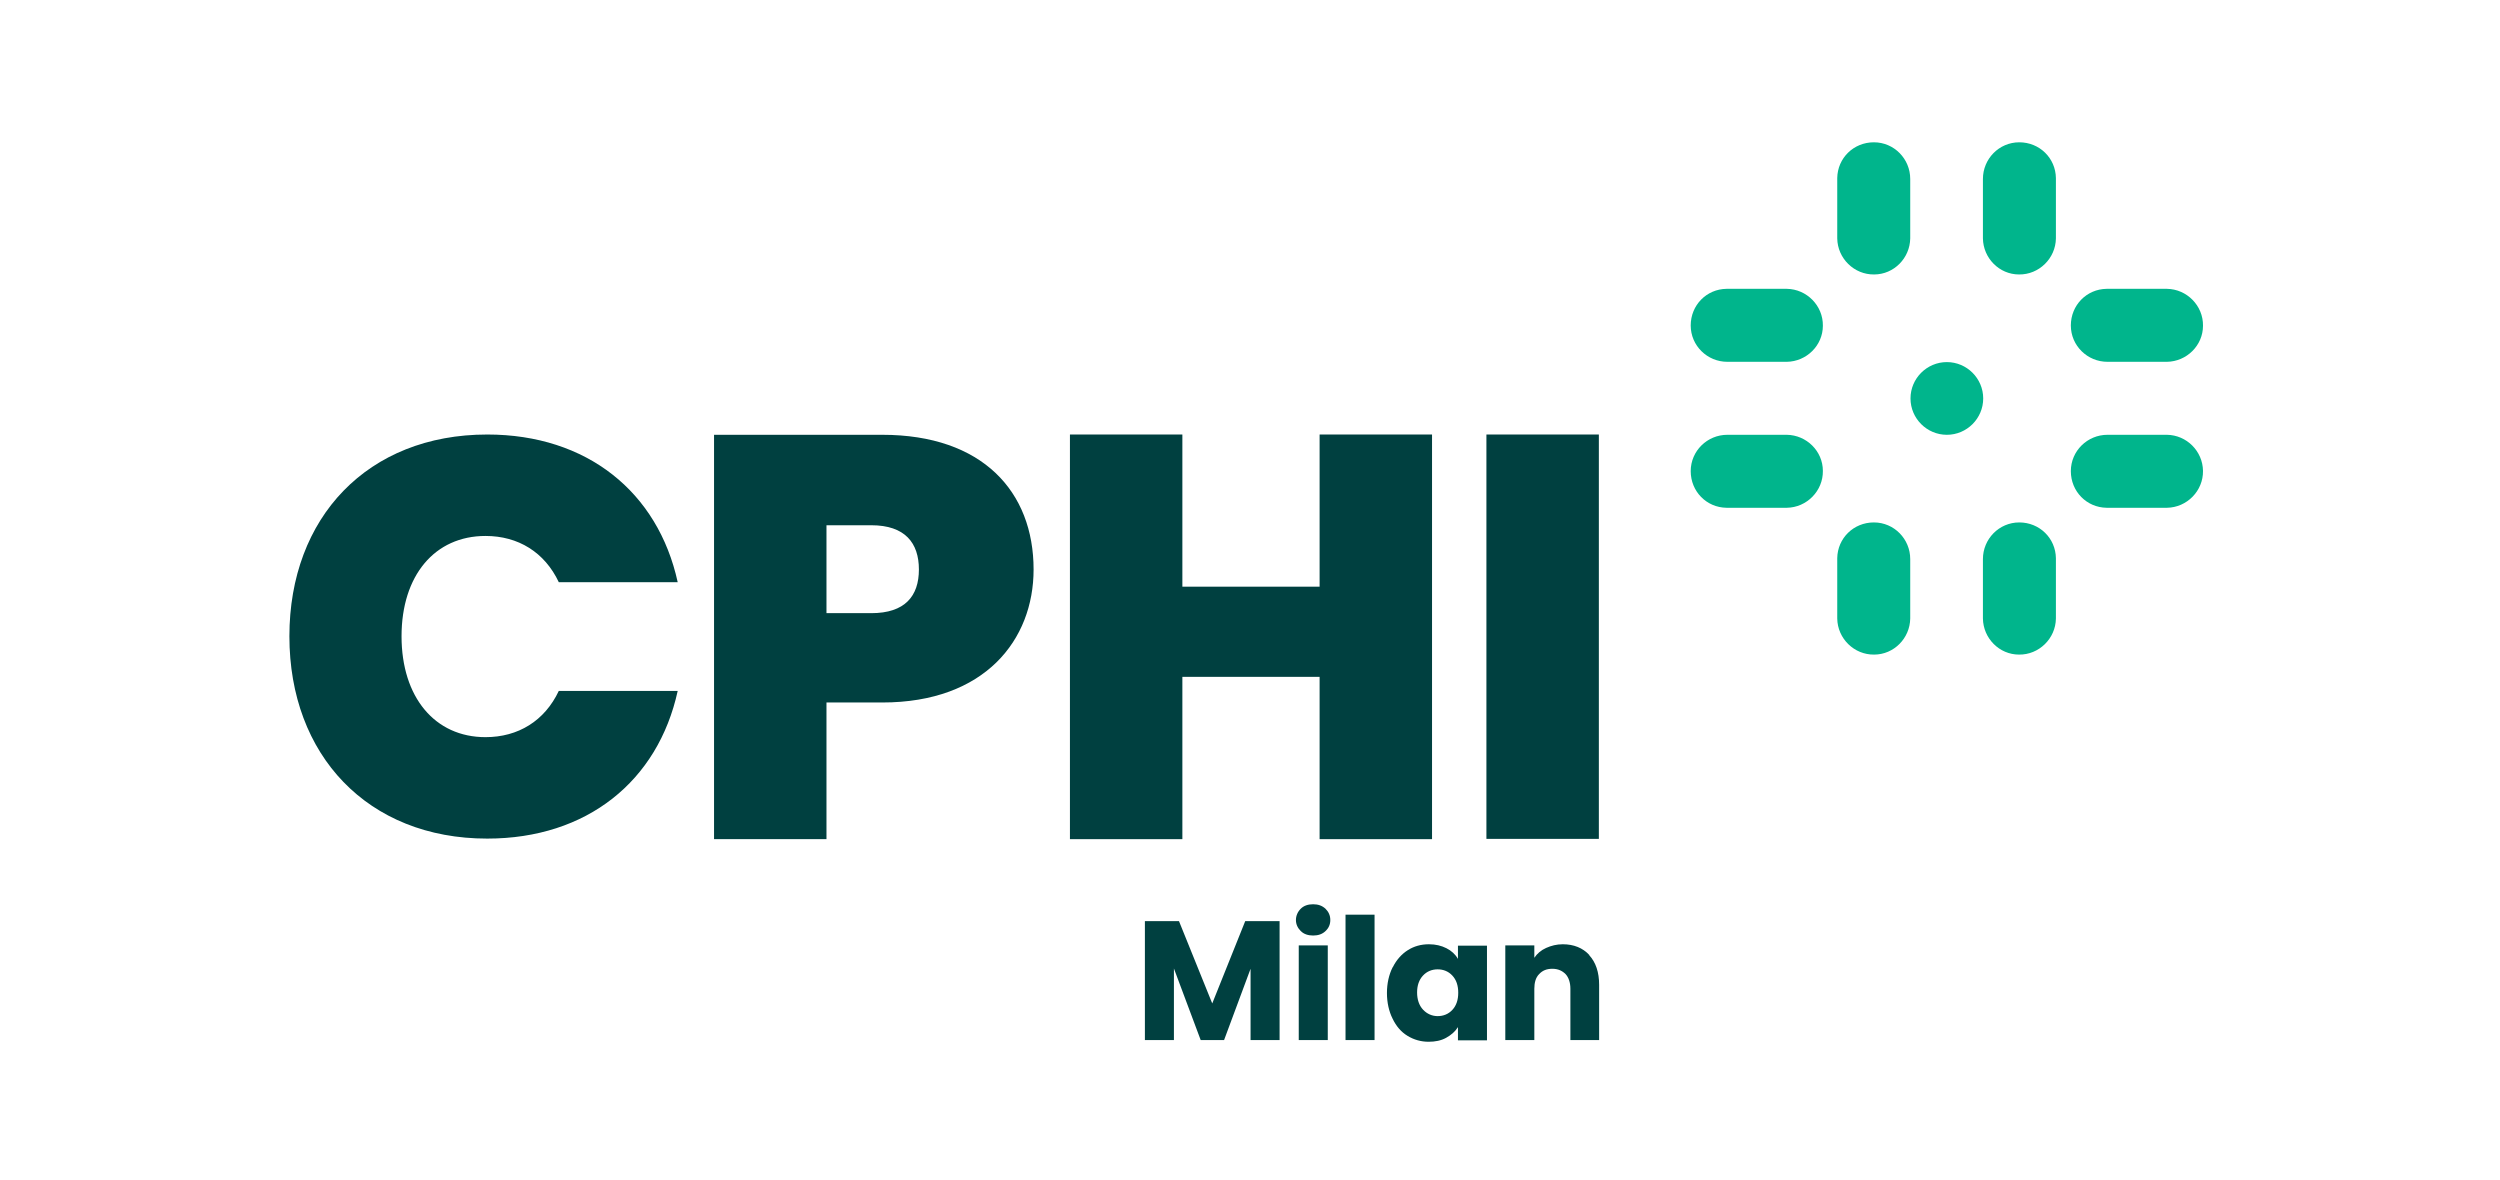 <?xml version="1.0" encoding="UTF-8"?>
<svg id="Layer_1" xmlns="http://www.w3.org/2000/svg" version="1.1" viewBox="0 0 88.72 41.89">
  <!-- Generator: Adobe Illustrator 29.8.3, SVG Export Plug-In . SVG Version: 2.1.1 Build 3)  -->
  <defs>
    <style>
      .st0 {
        fill: #00b58c;
      }

      .st1 {
        fill: #004040;
      }
    </style>
  </defs>
  <g>
    <path class="st1" d="M45.41,32.69v4.22h-1.03v-2.53l-.94,2.53h-.83l-.95-2.54v2.54h-1.03v-4.22h1.21l1.18,2.92,1.17-2.92h1.22Z"/>
    <path class="st1" d="M46.16,33.04c-.11-.11-.17-.24-.17-.39s.06-.29.17-.4c.11-.11.26-.16.44-.16s.32.05.44.16c.11.11.17.24.17.4s-.06.29-.17.39c-.11.11-.26.16-.44.16s-.33-.05-.44-.16h0ZM47.12,33.55v3.36h-1.03v-3.36h1.03Z"/>
    <path class="st1" d="M48.78,32.46v4.45h-1.03v-4.45h1.03Z"/>
    <path class="st1" d="M49.43,34.32c.13-.26.31-.46.53-.6.22-.14.47-.21.75-.21.24,0,.44.05.62.14s.32.22.41.38v-.47h1.03v3.36h-1.03v-.47c-.1.16-.24.28-.42.38s-.39.14-.62.14c-.27,0-.52-.07-.75-.21s-.4-.34-.53-.61c-.13-.26-.2-.57-.2-.91s.07-.65.2-.91h0ZM51.54,34.62c-.14-.15-.32-.22-.52-.22s-.38.07-.52.22-.21.35-.21.6.07.46.21.61.32.23.52.23.38-.07.52-.22.21-.35.21-.61-.07-.46-.21-.61h0Z"/>
    <path class="st1" d="M56.4,33.9c.23.25.35.6.35,1.05v1.96h-1.02v-1.82c0-.22-.06-.4-.17-.52-.12-.12-.27-.19-.47-.19s-.35.06-.47.19c-.12.12-.17.3-.17.52v1.82h-1.03v-3.36h1.03v.44c.1-.15.24-.27.42-.35s.37-.13.59-.13c.39,0,.71.13.94.38h0Z"/>
  </g>
  <path class="st0" d="M63.41,18.02c.71-.01,1.29-.6,1.28-1.31,0-.7-.58-1.27-1.28-1.28h-2.11c-.71,0-1.3.57-1.3,1.29s.56,1.29,1.27,1.3c0,0,2.14,0,2.14,0Z"/>
  <path class="st0" d="M63.41,10.25c.71.01,1.29.6,1.28,1.31,0,.7-.58,1.27-1.28,1.28h-2.11c-.71,0-1.3-.57-1.3-1.29s.56-1.29,1.27-1.3c0,0,2.14,0,2.14,0Z"/>
  <path class="st0" d="M76.9,18.02c.71-.01,1.29-.6,1.28-1.31-.01-.7-.58-1.27-1.28-1.28h-2.11c-.71,0-1.3.57-1.3,1.29s.56,1.29,1.27,1.3h2.14Z"/>
  <path class="st0" d="M76.9,10.25c.71.01,1.29.6,1.28,1.31,0,.7-.58,1.27-1.28,1.28h-2.11c-.71,0-1.3-.57-1.3-1.29s.56-1.29,1.27-1.3c0,0,2.14,0,2.14,0Z"/>
  <path class="st0" d="M70.38,14.14c0,.71-.58,1.29-1.29,1.29s-1.29-.58-1.29-1.29.58-1.29,1.29-1.29,1.29.58,1.29,1.29"/>
  <path class="st0" d="M65.2,8.46c.01.71.6,1.29,1.31,1.28.7,0,1.27-.58,1.28-1.28v-2.11c0-.71-.57-1.3-1.29-1.3s-1.29.56-1.3,1.27v2.14h0Z"/>
  <path class="st0" d="M72.96,8.46c-.01.71-.6,1.29-1.31,1.28-.7,0-1.27-.58-1.28-1.28v-2.11c0-.71.57-1.3,1.29-1.3s1.29.56,1.3,1.27v2.14h0Z"/>
  <path class="st0" d="M65.2,21.95c.01.71.6,1.29,1.31,1.28.7,0,1.27-.58,1.28-1.28v-2.11c0-.71-.57-1.3-1.29-1.3s-1.29.56-1.3,1.27v2.14h0Z"/>
  <path class="st0" d="M72.96,21.95c-.01.71-.6,1.29-1.31,1.28-.7,0-1.27-.58-1.28-1.28v-2.11c0-.71.57-1.3,1.29-1.3s1.29.56,1.3,1.27v2.14h0Z"/>
  <path class="st1" d="M17.29,15.42c3.54,0,6.06,2.04,6.76,5.24h-4.22c-.5-1.06-1.44-1.64-2.6-1.64-1.8,0-2.98,1.4-2.98,3.56s1.18,3.58,2.98,3.58c1.16,0,2.1-.58,2.6-1.64h4.22c-.7,3.2-3.22,5.24-6.76,5.24-4.24,0-7.02-2.96-7.02-7.18s2.78-7.16,7.02-7.16"/>
  <path class="st1" d="M30.92,21.76c1.2,0,1.69-.61,1.69-1.55s-.49-1.57-1.69-1.57h-1.59v3.12s1.59,0,1.59,0ZM31.3,24.93h-1.97v4.85h-3.99v-14.35h5.97c3.56,0,5.37,2.02,5.37,4.78,0,2.5-1.73,4.72-5.37,4.72"/>
  <polygon class="st1" points="46.83 24.02 41.96 24.02 41.96 29.78 37.97 29.78 37.97 15.42 41.96 15.42 41.96 20.82 46.83 20.82 46.83 15.42 50.82 15.42 50.82 29.78 46.83 29.78 46.83 24.02"/>
  <rect class="st1" x="52.75" y="15.42" width="3.99" height="14.35"/>
</svg>